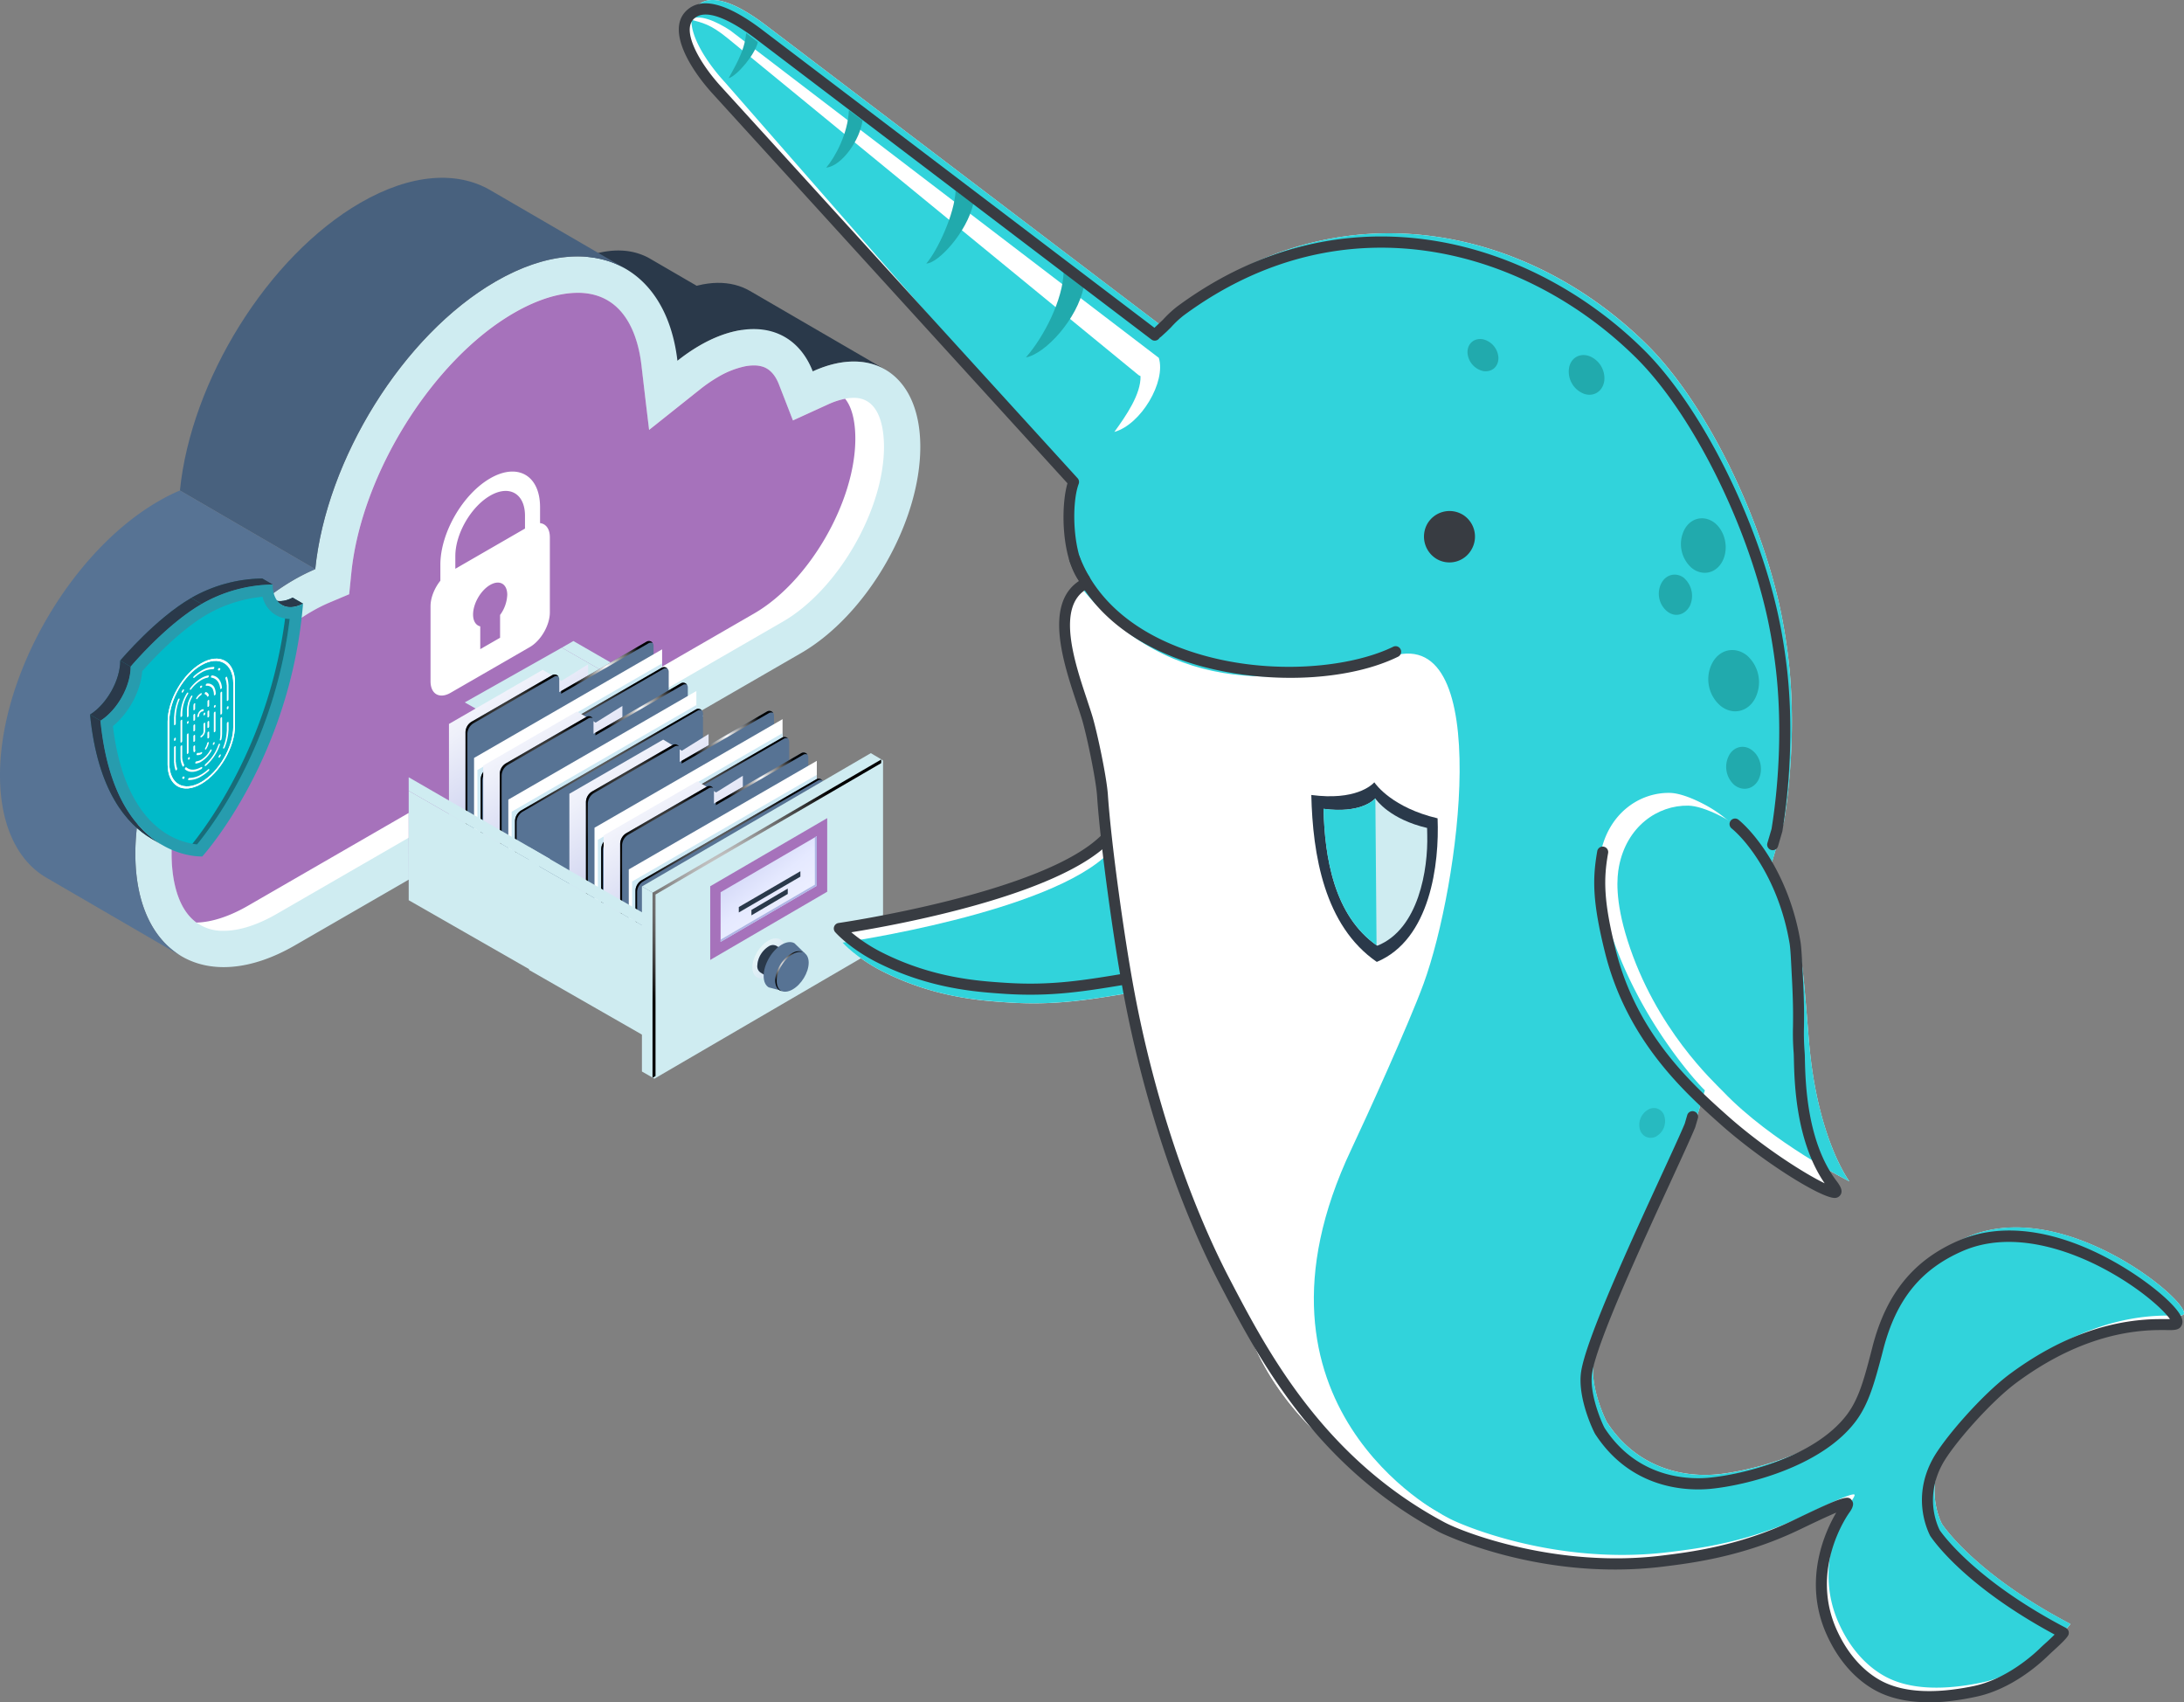 <svg xmlns="http://www.w3.org/2000/svg" xmlns:xlink="http://www.w3.org/1999/xlink" viewBox="0 0 1150 896.21"><rect x="0" y="0" width="1150" height="896.21" fill="#808080" stroke="none"/><defs><clipPath id="clip-path"><path d="M143,315.34l5.46,3.18c2.87,1.66,6.77,1.54,11.1-.71l-5.47-3.18C149.78,316.88,145.88,317,143,315.34Z" style="fill:#196c79"/></clipPath><clipPath id="clip-path-2"><path d="M143.59,307.75l-5.47-3.18a77.16,77.16,0,0,0-37.44,10.24l5.47,3.17A77.21,77.21,0,0,1,143.59,307.75Z" style="fill:#196c79"/></clipPath><clipPath id="clip-path-3"><path d="M80,441.72l5.46,3.18c-13.29-7.73-28.66-25.35-32.59-65.5l-5.47-3.18C51.36,416.37,66.73,434,80,441.72Z" style="fill:#196c79"/></clipPath><clipPath id="clip-path-4"><path d="M68.78,350.94l-5.47-3.18c0,10.33-7,22.83-15.88,28.46l5.47,3.18C61.77,373.77,68.81,361.27,68.78,350.94Z" style="fill:#196c79"/></clipPath><clipPath id="clip-path-5"><path d="M106.15,318l-5.47-3.17c-18.41,10.63-36.42,31.84-37.37,32.95l5.47,3.18C69.73,349.82,87.74,328.62,106.15,318Z" style="fill:#196c79"/></clipPath><linearGradient id="linear-gradient" x1="-1743.32" y1="354.33" x2="-1808.41" y2="447.26" gradientTransform="matrix(-1, 0, 0, 1, -1508.11, 0)" gradientUnits="userSpaceOnUse"><stop offset="0" stop-color="#fff"/><stop offset="0.26" stop-color="#eef0fa"/><stop offset="0.78" stop-color="#c4c9ec"/><stop offset="1" stop-color="#afb6e5"/></linearGradient><radialGradient id="Radial_Gradient_1" cx="-1827.7" cy="351.37" r="19.66" gradientTransform="matrix(-1, 0, 0, 1, -1508.11, 0)" gradientUnits="userSpaceOnUse"><stop offset="0" stop-color="#fff"/><stop offset="1"/></radialGradient><radialGradient id="Radial_Gradient_1-2" cx="-1787.75" cy="394.19" r="35.44" xlink:href="#Radial_Gradient_1"/><radialGradient id="Radial_Gradient_1-3" cx="-1822.5" cy="414.07" r="57.07" xlink:href="#Radial_Gradient_1"/><linearGradient id="linear-gradient-2" x1="-1761.36" y1="376.27" x2="-1826.45" y2="469.2" xlink:href="#linear-gradient"/><radialGradient id="Radial_Gradient_1-4" cx="-1845.74" cy="373.31" r="19.66" xlink:href="#Radial_Gradient_1"/><radialGradient id="Radial_Gradient_1-5" cx="-1805.79" cy="416.13" r="35.44" xlink:href="#Radial_Gradient_1"/><radialGradient id="Radial_Gradient_1-6" cx="-1840.54" cy="436.01" r="57.07" xlink:href="#Radial_Gradient_1"/><linearGradient id="linear-gradient-3" x1="-1806.74" y1="391.08" x2="-1871.83" y2="484.01" xlink:href="#linear-gradient"/><radialGradient id="Radial_Gradient_1-7" cx="-1891.12" cy="388.12" r="19.66" xlink:href="#Radial_Gradient_1"/><radialGradient id="Radial_Gradient_1-8" cx="-1851.17" cy="430.94" r="35.44" xlink:href="#Radial_Gradient_1"/><radialGradient id="Radial_Gradient_1-9" cx="-1885.92" cy="450.83" r="57.07" xlink:href="#Radial_Gradient_1"/><linearGradient id="linear-gradient-4" x1="-1824.78" y1="413.02" x2="-1889.87" y2="505.95" xlink:href="#linear-gradient"/><radialGradient id="Radial_Gradient_1-10" cx="-1909.16" cy="410.06" r="19.66" xlink:href="#Radial_Gradient_1"/><radialGradient id="Radial_Gradient_1-11" cx="-1869.2" cy="452.88" r="35.44" xlink:href="#Radial_Gradient_1"/><radialGradient id="Radial_Gradient_1-12" cx="-1903.96" cy="472.77" r="57.07" xlink:href="#Radial_Gradient_1"/><linearGradient id="linear-gradient-5" x1="-257.93" y1="412.65" x2="-335.69" y2="506.71" gradientTransform="matrix(-1, 0, 0, 1, 101.03, 0)" gradientUnits="userSpaceOnUse"><stop offset="0" stop-color="#afb6e5"/><stop offset="0.14" stop-color="#b6bce8"/><stop offset="0.35" stop-color="#c8cdf1"/><stop offset="0.58" stop-color="#e5e9ff"/><stop offset="0.86" stop-color="#f5f6ff"/><stop offset="1" stop-color="#fff"/></linearGradient><radialGradient id="Radial_Gradient_1-13" cx="-1892.92" cy="468.08" r="72.95" xlink:href="#Radial_Gradient_1"/><linearGradient id="linear-gradient-6" x1="-323.35" y1="518.84" x2="-297.69" y2="500.19" gradientTransform="matrix(-1, 0, 0, 1, 101.03, 0)" gradientUnits="userSpaceOnUse"><stop offset="0.32" stop-color="#ced3f4"/><stop offset="0.58" stop-color="#dee1f8"/><stop offset="1" stop-color="#fff"/></linearGradient><linearGradient id="linear-gradient-7" x1="-301.99" y1="513.66" x2="-310.81" y2="498.37" gradientTransform="matrix(-1, 0, 0, 1, 101.03, 0)" gradientUnits="userSpaceOnUse"><stop offset="0" stop-color="#ced3f4"/><stop offset="0.05" stop-color="#cbd0f3"/><stop offset="0.09" stop-color="#c2c8ee"/><stop offset="0.12" stop-color="#b3bae7"/><stop offset="0.13" stop-color="#afb6e5"/><stop offset="0.26" stop-color="#b2b9e6"/><stop offset="0.35" stop-color="#bbc1eb"/><stop offset="0.43" stop-color="#cacff2"/><stop offset="0.5" stop-color="#dfe3fc"/><stop offset="0.52" stop-color="#e6e9ff"/><stop offset="0.65" stop-color="#ebeeff"/><stop offset="0.91" stop-color="#ced3f4"/></linearGradient><radialGradient id="radial-gradient" cx="-742.6" cy="379.77" r="10.36" gradientTransform="matrix(-0.9, 0, 0, 0.86, -255.39, 181.59)" xlink:href="#Radial_Gradient_1"/></defs><g style="isolation:isolate"><g id="Layer_2" data-name="Layer 2"><g id="Layer_1-2" data-name="Layer 1"><path d="M394.91,153.19l71.27,41.42c-10-5.82-23.36-5.86-38.21.92L356.7,154.11C371.55,147.33,384.9,147.37,394.91,153.19Z" style="fill:#2a394a"/><path d="M363.19,167.6a14.38,14.38,0,0,0,.16-4.58l4.95-1.84a16,16,0,0,0-.1,2.19c0,1.5,1.64,1.27,2.78,1,.93-.18,1.86-.42,2.78-.64l0,4.19,3.6,0c-1.59,1.84-4.72,1.68-6.85,2.53-1.84.73-3.69,2.44-5.82,1.9a2.43,2.43,0,0,1-1.58-1.32C362.59,170,363,168.76,363.19,167.6Z" style="fill:#ffbfa2"/><path d="M364.56,168.67c3.14,1.37,9.43-.38,9.06-4.86.49-.12,1-.23,1.47-.31.25-.05.49-.09.74-.12a1.73,1.73,0,0,1,.64,0,2.37,2.37,0,0,1,1.55,1.5,3.24,3.24,0,0,1,0,2.17.94.94,0,0,1-.06.15,3.23,3.23,0,0,1-.65.91,3.69,3.69,0,0,1-.77.65,6.82,6.82,0,0,1-1.91.79,38.14,38.14,0,0,0-4.09,1c-1.84.73-3.69,2.44-5.82,1.9a2.43,2.43,0,0,1-1.58-1.32c-.5-1.08-.13-2.34.1-3.5.07-.35.12-.71.17-1.06C363.73,167.52,363.91,168.67,364.56,168.67Z" style="fill:#3a2c99"/><path d="M342.05,136.05l71.27,41.42a30.23,30.23,0,0,0-5-2.32c-11.23-4-25.38-1.62-39.84,6.73A95.25,95.25,0,0,0,356.71,190l-71.27-41.42a96.36,96.36,0,0,1,11.78-8.07c14.46-8.35,28.61-10.74,39.84-6.72A29.39,29.39,0,0,1,342.05,136.05Z" style="fill:#2a394a"/><g style="isolation:isolate"><path d="M261.07,148.16c49-28.29,89.65-9.36,95.64,41.79a95.25,95.25,0,0,1,11.78-8.07c14.46-8.35,28.61-10.74,39.84-6.73,8.93,3.19,15.73,10.31,19.64,20.38,31.67-14.46,56.52,2.11,56.62,39.48.11,40-28.08,88.8-62.86,108.88L155.27,497.73c-46.17,26.66-83.85,5.18-84-47.88S108.56,332,154.73,305.29A104,104,0,0,1,166,299.65C171.84,241.88,212.19,176.38,261.07,148.16Z" style="fill:#cfecf1"/><path d="M465.47,235.07c.09,33.27-24.32,75.53-53.3,92.25L145.71,481.16c-10.07,5.82-19.73,8.9-27.93,8.9a23.58,23.58,0,0,1-14.31-4.34C92,477.36,90.42,459,90.4,449.79c-.13-46.14,33.71-104.73,73.89-127.93a83.33,83.33,0,0,1,9.16-4.59l10.45-4.41L185,301.57c5.26-52.07,42.86-112.17,85.59-136.85,12-6.92,23.56-10.58,33.47-10.58l1.31,0c24.28.81,30.67,24.05,32.3,38L340,211.41l1.74,14.92,26.91-21.42a79.66,79.66,0,0,1,9.43-6.47,47,47,0,0,1,14.12-5.58,24.52,24.52,0,0,1,4.69-.47,15,15,0,0,1,5,.77c3.58,1.28,6.35,4.4,8.24,9.29l3.65,9.38,3.69,9.51,18.43-8.41a40.37,40.37,0,0,1,9.05-3,24,24,0,0,1,4.62-.48C463.33,209.46,465.43,225.51,465.47,235.07Z" style="fill:#fff"/><path d="M445,209.94a40.37,40.37,0,0,0-9.05,3l-18.43,8.41-3.69-9.51-3.65-9.38c-1.89-4.89-4.66-8-8.24-9.29a15,15,0,0,0-5-.77,24.52,24.52,0,0,0-4.69.47,47,47,0,0,0-14.12,5.58,79.66,79.66,0,0,0-9.43,6.47l-26.91,21.42L340,211.41l-2.26-19.24c-1.63-14-8-37.2-32.3-38l-1.31,0c-9.91,0-21.48,3.66-33.47,10.58C227.9,189.4,190.3,249.5,185,301.57l-1.14,11.29-10.45,4.41a83.33,83.33,0,0,0-9.16,4.59c-40.18,23.2-74,81.79-73.89,127.93,0,9.17,1.6,27.57,13.07,35.93,8-.17,17.41-3.23,27.15-8.86L397.08,323c29-16.74,53.39-59,53.3-92.26C450.37,224.49,449.45,215.43,445,209.94Z" style="fill:#a672bb"/></g><path d="M258.14,100.1c-17.48-10.16-41.68-8.75-68.34,6.64C140.92,135,100.57,200.46,94.74,258.23L166,299.65c5.83-57.77,46.18-123.27,95.06-151.49,26.66-15.4,50.86-16.8,68.34-6.64Z" style="fill:#48617e"/><path d="M95.72,503.52,24.45,462.1C9.41,453.36.07,434.79,0,408.43c-.15-53.05,37.29-117.9,83.46-144.55a102.37,102.37,0,0,1,11.28-5.65L166,299.65a104,104,0,0,0-11.28,5.64C108.56,332,71.12,396.8,71.27,449.85,71.35,476.21,80.68,494.78,95.72,503.52Z" style="fill:#577394"/><path d="M226.7,319.15v39.54c0,6.71,4.71,9.43,10.53,6.07L279,340.66c5.82-3.36,10.53-11.52,10.53-18.24V282.89c0-4.45-2.08-7.13-5.16-7.47V267c0-16.71-11.77-23.51-26.25-15.16s-26.24,28.75-26.24,45.46v8.44C228.77,309.63,226.7,314.71,226.7,319.15Zm49.74-47.6v6.73l-36.68,21.17v-6.72c0-11.68,8.23-25.93,18.34-31.77S276.44,259.88,276.44,271.55Zm-27.34,52c0-5.75,4-12.73,9-15.6s9-.54,9,5.2a19.19,19.19,0,0,1-3.78,10.62v12l-10.44,6v-12C250.6,329.24,249.1,327,249.1,323.56Z" style="fill:#fff"/><g style="isolation:isolate"><g style="isolation:isolate"><path d="M143,315.34l5.46,3.18c2.87,1.66,6.77,1.54,11.1-.71l-5.47-3.18C149.78,316.88,145.88,317,143,315.34Z" style="fill:#196c79"/><g style="clip-path:url(#clip-path)"><g style="isolation:isolate"><path d="M159.58,317.81l-5.47-3.18c-4.33,2.25-8.23,2.37-11.09.71l5.46,3.18C151.35,320.18,155.25,320.06,159.58,317.81Z" style="fill:#2a394a"/></g></g></g><g style="isolation:isolate"><path d="M143.59,307.75l-5.47-3.18a77.16,77.16,0,0,0-37.44,10.24l5.47,3.17A77.21,77.21,0,0,1,143.59,307.75Z" style="fill:#196c79"/><g style="clip-path:url(#clip-path-2)"><g style="isolation:isolate"><path d="M143.59,307.75l-5.47-3.18a77.16,77.16,0,0,0-37.44,10.24l5.47,3.17A77.21,77.21,0,0,1,143.59,307.75Z" style="fill:#2a394a"/></g></g></g><g style="isolation:isolate"><path d="M80,441.72l5.46,3.18c-13.29-7.73-28.66-25.35-32.59-65.5l-5.47-3.18C51.36,416.37,66.73,434,80,441.72Z" style="fill:#196c79"/><g style="clip-path:url(#clip-path-3)"><g style="isolation:isolate"><path d="M52.9,379.4l-5.47-3.18c3.93,40.15,19.3,57.77,32.6,65.5l5.46,3.18C72.2,437.17,56.83,419.55,52.9,379.4Z" style="fill:#2a394a"/></g></g></g><g style="isolation:isolate"><path d="M68.78,350.94l-5.47-3.18c0,10.33-7,22.83-15.88,28.46l5.47,3.18C61.77,373.77,68.81,361.27,68.78,350.94Z" style="fill:#196c79"/><g style="clip-path:url(#clip-path-4)"><g style="isolation:isolate"><path d="M68.78,350.94l-5.47-3.18c0,10.33-7,22.83-15.88,28.46l5.47,3.18C61.77,373.77,68.81,361.27,68.78,350.94Z" style="fill:#2a394a"/></g></g></g><g style="isolation:isolate"><path d="M106.15,318l-5.47-3.17c-18.41,10.63-36.42,31.84-37.37,32.95l5.47,3.18C69.73,349.82,87.74,328.62,106.15,318Z" style="fill:#196c79"/><g style="clip-path:url(#clip-path-5)"><g style="isolation:isolate"><path d="M106.15,318l-5.47-3.17c-18.41,10.63-36.42,31.84-37.37,32.95l5.47,3.18C69.73,349.82,87.74,328.62,106.15,318Z" style="fill:#2a394a"/></g></g></g><path d="M106.15,318c-18.41,10.64-36.42,31.84-37.37,33,0,10.33-7,22.83-15.88,28.46C60,451.75,104.2,451,106.53,450.91c2.32-2.64,46.39-52.82,53.05-133.1-8.88,4.62-16,.27-16-10.06A77.21,77.21,0,0,0,106.15,318Z" style="fill:#279cae"/><path d="M103.76,444.57c8.95-10.88,41-53.87,48.77-118.72-6.1-.14-12.17-3.8-14.33-11.64a72.51,72.51,0,0,0-28.94,9.15c-14.87,8.58-29.64,24.64-34.37,30-.82,10.52-7,22-15.43,28.94C61.1,396,64.28,407.77,69,417.25c4,8.05,9,14.5,15,19.15A39.19,39.19,0,0,0,103.76,444.57Z" style="fill:#00bac9"/><path d="M101.32,444.22c.92.17,1.74.28,2.44.35,8.94-10.88,41-53.87,48.77-118.72a16.13,16.13,0,0,1-2.41-.24C142,388.35,112,430.84,101.32,444.22Z" style="fill:#196c79"/></g><path d="M106,412.72c-9.78,5.65-17.73,1.06-17.73-10.24V379.9c0-11.29,7.95-25.07,17.73-30.72s17.74-1.05,17.74,10.24V382C123.73,393.3,115.77,407.08,106,412.72Zm0-62.49c-9.28,5.35-16.83,18.43-16.83,29.15V402c0,10.72,7.55,15.08,16.83,9.72s16.83-18.44,16.83-29.15V359.94C122.82,349.23,115.27,344.87,106,350.23Z" style="fill:#fff"/><path d="M106,412.72c-9.78,5.65-17.73,1.06-17.73-10.24V379.9c0-11.29,7.95-25.07,17.73-30.72s17.74-1.05,17.74,10.24V382C123.73,393.3,115.77,407.08,106,412.72Zm0-62.49c-9.28,5.35-16.83,18.43-16.83,29.15V402c0,10.72,7.55,15.08,16.83,9.72s16.83-18.44,16.83-29.15V359.94C122.82,349.23,115.27,344.87,106,350.23Z" style="fill:#fff"/><path d="M106,408.78l-.05,0a12.76,12.76,0,0,1-6.67,1.94c-.22,0-.3-.27-.19-.59s.39-.58.62-.57a12,12,0,0,0,6.24-1.83l.05,0a.4.4,0,0,1,.21-.07,1,1,0,0,1,.22-.19,22,22,0,0,0,3.2-2.43c.24-.22.49-.2.56,0a.93.93,0,0,1-.31.83,23.51,23.51,0,0,1-3.42,2.59.31.31,0,0,1-.23.07A.9.9,0,0,1,106,408.78Zm-9.26,1.3a.33.33,0,0,1-.3,0l-.34-.16c-.18-.1-.19-.42,0-.73s.46-.49.64-.39l.32.15c.19.09.2.41,0,.72A1,1,0,0,1,96.78,410.08Zm18.79-11.23a.31.31,0,0,1-.33,0c-.17-.11-.16-.44,0-.74s.2-.36.31-.53.46-.48.64-.38.18.43,0,.74l-.33.56A1,1,0,0,1,115.57,398.85Zm2.37-4.8a.35.35,0,0,1-.23.06c-.22,0-.29-.3-.16-.62a25.51,25.51,0,0,0,1.86-8.19,1.11,1.11,0,0,1,.07-.29.36.36,0,0,1,0-.22v-3.87a1,1,0,0,1,.45-.78c.25-.15.46,0,.46.26V384c0,.1,0,.21,0,.32a.8.8,0,0,1-.06.3.54.54,0,0,1,0,.24,27.46,27.46,0,0,1-2,8.74A1,1,0,0,1,117.94,394.05ZM92.85,405.54c-.19.11-.37.07-.43-.11a13.65,13.65,0,0,1-.71-3.5.6.6,0,0,1,0-.29.36.36,0,0,1-.08-.22c0-.29,0-.59,0-.89v-6.89a1,1,0,0,1,.45-.78c.25-.14.46,0,.46.26V400c0,.29,0,.57,0,.84a.92.92,0,0,1,0,.28.4.4,0,0,1,.08.2,12.54,12.54,0,0,0,.67,3.28.9.9,0,0,1-.29.83ZM92.1,390c-.25.15-.45,0-.45-.26v-.51a1,1,0,0,1,.45-.79c.25-.14.46,0,.46.26v.52A1,1,0,0,1,92.1,390Zm27.78-16.6c-.25.14-.45,0-.45-.26v-.52a1,1,0,0,1,.45-.78c.25-.15.46,0,.46.26v.52A1,1,0,0,1,119.88,373.42Zm0-4.4c-.25.15-.45,0-.45-.26V361.9c0-.29,0-.58,0-.86a.7.7,0,0,1,0-.28.28.28,0,0,1-.07-.2,12.55,12.55,0,0,0-.68-3.27.92.92,0,0,1,.28-.83c.24-.23.5-.23.58,0a13.32,13.32,0,0,1,.72,3.5.75.75,0,0,1,0,.29.36.36,0,0,1,.07.22c0,.3,0,.61,0,.92v6.86A1,1,0,0,1,119.88,369ZM92.1,381.75c-.25.14-.45,0-.45-.27v-3.89a1.09,1.09,0,0,1,.07-.3.54.54,0,0,1,0-.24,27.55,27.55,0,0,1,2-8.75c.13-.32.41-.56.62-.54s.29.31.16.63a25.54,25.54,0,0,0-1.87,8.19,1,1,0,0,1-.07.29.45.45,0,0,1,0,.22V381A1,1,0,0,1,92.1,381.75Zm4-17.13a.3.3,0,0,1-.31,0c-.18-.1-.18-.43,0-.74l.33-.56c.18-.31.47-.46.64-.35s.17.44,0,.74l-.31.53A.83.83,0,0,1,96.11,364.62ZM115.52,353a.3.3,0,0,1-.31,0l-.32-.15c-.19-.09-.2-.41,0-.72s.45-.49.64-.41l.34.16c.18.1.19.42,0,.73A.93.93,0,0,1,115.52,353Zm-3.09-.76a.42.42,0,0,1-.21.06,11.94,11.94,0,0,0-6.23,1.83.53.53,0,0,1-.23.06.87.87,0,0,1-.22.21,21.37,21.37,0,0,0-3.2,2.42c-.24.22-.5.2-.56,0a.92.92,0,0,1,.31-.82,22.81,22.81,0,0,1,3.42-2.59.36.36,0,0,1,.23-.07.9.9,0,0,1,.23-.21h0a13,13,0,0,1,6.65-2c.22,0,.31.27.19.6A1,1,0,0,1,112.43,352.26Z" style="fill:#fff"/><path d="M106,404.88c-3.35,1.94-6.47,2-8.56.18-.16-.13-.13-.48.07-.77s.48-.42.63-.29c1.92,1.67,4.79,1.61,7.85-.16l.05,0c.25-.15.45,0,.45.26a1,1,0,0,1-.45.78Zm2.26-1.59c-.21.12-.39.07-.44-.15a1,1,0,0,1,.34-.82A23.78,23.78,0,0,0,115,392.13c.11-.32.38-.58.6-.59s.32.26.21.58a25.82,25.82,0,0,1-7.47,11.11Zm-11.67.28c-.17.1-.33.08-.41-.06a9.89,9.89,0,0,1-1.13-4.94v-5.32a1,1,0,0,1,.45-.79c.25-.14.45,0,.45.27V398a9.07,9.07,0,0,0,1,4.54.82.82,0,0,1-.2.82A1.4,1.4,0,0,1,96.59,403.57Zm19.6-13.79-.11.05c-.24.07-.39-.13-.33-.45a16,16,0,0,0,.29-2.93v-8a1,1,0,0,1,.45-.79c.25-.14.45,0,.45.26v8a17.3,17.3,0,0,1-.31,3.2A1.05,1.05,0,0,1,116.19,389.78ZM95.5,390.92c-.25.14-.45,0-.45-.26V379.77a1,1,0,0,1,.46-.78c.25-.15.45,0,.45.26v10.88A1,1,0,0,1,95.5,390.92Zm21-14.76c-.25.14-.45,0-.45-.26V365a1,1,0,0,1,.45-.78c.25-.15.45,0,.45.26v10.88A1,1,0,0,1,116.49,376.16Zm-21,1.28c-.25.15-.46,0-.46-.26V376a22.34,22.34,0,0,1,3.32-11c.18-.3.47-.46.64-.36s.17.44,0,.75a20.47,20.47,0,0,0-3,10.06v1.2A1,1,0,0,1,95.5,377.44Zm20.91-14.71c-.22.13-.42,0-.44-.2-.37-3.31-2.08-5.41-4.7-5.78-.21,0-.27-.31-.14-.63s.41-.56.62-.53c2.86.39,4.72,2.69,5.11,6.29a1,1,0,0,1-.39.81Zm-16,.38a.29.29,0,0,1-.39,0,.76.76,0,0,1,.15-.81A20.4,20.4,0,0,1,106,357a11.26,11.26,0,0,1,3.65-1.39c.24,0,.36.19.28.51a.88.88,0,0,1-.58.65,10.23,10.23,0,0,0-3.35,1.27,18.8,18.8,0,0,0-5.31,4.83A1,1,0,0,1,100.44,363.11Z" style="fill:#fff"/><path d="M106,401a7.19,7.19,0,0,1-2.9,1c-.23,0-.34-.23-.24-.55a.84.84,0,0,1,.59-.62,6.36,6.36,0,0,0,2.54-.89h0l.11-.05.11-.08a13.73,13.73,0,0,0,4.47-4.86c.18-.3.47-.47.64-.37s.18.43,0,.74a15.67,15.67,0,0,1-5.09,5.51l-.12.06a.51.51,0,0,1-.13.09Zm-6.48-1.08c-.17.1-.33.09-.41-.06l-.1-.21a.87.87,0,0,1,.25-.82c.23-.24.49-.27.59-.06l.08.18a.81.81,0,0,1-.22.82A.53.53,0,0,1,99.52,399.88Zm13-7.8a.64.64,0,0,1-.18.06c-.23,0-.34-.22-.24-.54,0-.1,0-.19.08-.28a.92.92,0,0,1,.58-.65c.23,0,.35.2.27.52l-.09.32A1.1,1.1,0,0,1,112.57,392.08Zm-13.68,4.78c-.25.15-.45,0-.45-.26v-6.17a.76.76,0,0,1,0-.15.45.45,0,0,1,0-.12v-3.22a1,1,0,0,1,.45-.79c.25-.14.45,0,.45.26v3.23a.71.71,0,0,1,0,.14.49.49,0,0,1,0,.12v6.18A1,1,0,0,1,98.89,396.86Zm14.21-11.45a.28.28,0,0,1-.46-.27v-3.22a.78.78,0,0,1,0-.14.51.51,0,0,1,0-.13v-6.17a1,1,0,0,1,.46-.79c.25-.14.45,0,.45.26v6.18a.59.59,0,0,1,0,.14.51.51,0,0,1,0,.13v3.22A1,1,0,0,1,113.1,385.41ZM98.89,381c-.25.14-.45,0-.45-.26v-.27a1,1,0,0,1,.45-.78c.25-.15.45,0,.45.26v.27A1,1,0,0,1,98.89,381Zm14.21-8.5a.28.28,0,0,1-.46-.27V372a1,1,0,0,1,.46-.79c.25-.14.45,0,.45.26v.27A1,1,0,0,1,113.1,372.52Zm-14.21,5c-.25.14-.45,0-.45-.26V374a12.58,12.58,0,0,1,.48-3.33,1.42,1.42,0,0,1,0-.16.83.83,0,0,1,0-.15,18.06,18.06,0,0,1,1.63-3.78c.18-.31.46-.47.64-.37s.18.43,0,.74a15.82,15.82,0,0,0-1.44,3.32.58.58,0,0,1,0,.14.7.7,0,0,1,0,.14,11.14,11.14,0,0,0-.42,2.93v3.25A1,1,0,0,1,98.89,377.53Zm14.21-11.46c-.25.15-.46,0-.46-.26a6.25,6.25,0,0,0-.51-2.64l0-.11a.18.18,0,0,1,0-.07,3.35,3.35,0,0,0-3.52-1.89c-.23,0-.34-.22-.25-.54a.89.89,0,0,1,.59-.63,3.83,3.83,0,0,1,4,2.15.34.34,0,0,1,0,.12l.06.08a7.28,7.28,0,0,1,.58,3,1,1,0,0,1-.45.78Zm-7.35-3.94c-.25.14-.45,0-.46-.24a1,1,0,0,1,.44-.8L106,361c.25-.15.45,0,.45.25a1,1,0,0,1-.45.79l-.22.13Z" style="fill:#fff"/><path d="M106,397a3.47,3.47,0,0,1-2.33.54c-.2-.05-.26-.34-.12-.66s.42-.54.63-.5A2.68,2.68,0,0,0,106,396c.25-.15.46,0,.46.25A1,1,0,0,1,106,397Zm2.4-2.42a.32.32,0,0,1-.34,0c-.17-.13-.14-.47,0-.77a7.25,7.25,0,0,0,1-2.42.94.94,0,0,1,.56-.69c.24-.06.38.15.31.47a9.6,9.6,0,0,1-1.29,3.09A.86.86,0,0,1,108.41,394.62Zm-6,1.38c-.19.11-.37.07-.43-.13a4.29,4.29,0,0,1-.16-1.22v-1.34a1,1,0,0,1,.45-.78c.25-.14.46,0,.46.26v1.34a3.53,3.53,0,0,0,.12.95.93.93,0,0,1-.31.83A.6.6,0,0,1,102.42,396Zm7.28-7.23c-.25.14-.45,0-.45-.26V386a1,1,0,0,1,.45-.78c.25-.15.46,0,.46.26V388A1,1,0,0,1,109.7,388.77Zm-7.42,1.78c-.25.15-.45,0-.45-.26v-2.52a1,1,0,0,1,.45-.78c.25-.15.46,0,.46.26v2.52A1,1,0,0,1,102.28,390.55Zm7.42-7.32c-.25.14-.45,0-.45-.26v-2.52a1,1,0,0,1,.45-.79c.25-.14.46,0,.46.26v2.52A1,1,0,0,1,109.7,383.23ZM102.28,385c-.25.14-.45,0-.45-.26v-2.52a1,1,0,0,1,.45-.79c.25-.14.46,0,.46.26v2.52A1,1,0,0,1,102.28,385Zm7.42-7.33c-.25.15-.45,0-.45-.26V374.9a1,1,0,0,1,.45-.78c.25-.15.46,0,.46.26v2.52A1,1,0,0,1,109.7,377.68Zm-7.42,1.78c-.25.15-.45,0-.45-.26v-2.52a1,1,0,0,1,.45-.78c.25-.15.46,0,.46.26v2.52A1,1,0,0,1,102.28,379.46Zm7.42-7.32c-.25.14-.45,0-.45-.26v-2.52a1,1,0,0,1,.45-.79c.25-.14.45,0,.45.27v2.52A1,1,0,0,1,109.7,372.14Zm-7.42,1.78c-.25.14-.45,0-.45-.26v-1.6a5.87,5.87,0,0,1,.1-1.08.94.94,0,0,1,.54-.71c.24-.08.39.11.34.42a5,5,0,0,0-.07.85v1.6A1,1,0,0,1,102.28,373.92Zm7.21-7.18c-.18.11-.36.08-.42-.1a1.7,1.7,0,0,0-1.12-1.11c-.2-.06-.24-.37-.09-.68s.44-.53.63-.47a2.16,2.16,0,0,1,1.43,1.42.89.89,0,0,1-.28.83A.48.48,0,0,1,109.49,366.74Zm-5.74,1.33a.31.31,0,0,1-.36,0c-.15-.14-.11-.49.09-.78a8.31,8.31,0,0,1,2.26-2.28c.25-.17.46-.07.48.21a1,1,0,0,1-.43.8A6.49,6.49,0,0,0,104,367.8,1,1,0,0,1,103.75,368.07Z" style="fill:#fff"/><path d="M104.39,377.51c-.25.15-.46,0-.46-.26a4.59,4.59,0,0,1,2.06-3.57,1.81,1.81,0,0,1,1.07-.27c.21,0,.28.31.15.63s-.41.56-.62.54a.94.94,0,0,0-.6.15,2.57,2.57,0,0,0-1.15,2A1,1,0,0,1,104.39,377.51Z" style="fill:#fff"/><path d="M107.6,384.1c-.25.14-.45,0-.45-.27v-2.5a1,1,0,0,1,.45-.78c.25-.15.45,0,.45.26v2.5A1,1,0,0,1,107.6,384.1Zm0-7.51c-.25.14-.45,0-.45-.26V376a1,1,0,0,1,.45-.78c.25-.14.45,0,.45.26v.33A1,1,0,0,1,107.6,376.59Z" style="fill:#fff"/><path d="M106,388.22c-.25.15-.45,0-.45-.26a1,1,0,0,1,.45-.78,2.56,2.56,0,0,0,1.16-2v-1a1,1,0,0,1,.45-.78c.25-.15.45,0,.45.26v1A4.53,4.53,0,0,1,106,388.22Z" style="fill:#fff"/><polygon points="216.63 381.92 216.63 471.57 320.89 413.85 320.89 324.26 216.63 381.92" style="fill:#a672bb"/><path d="M215.21,381.11l107.1-59.23v92.78L215.21,474Zm104.18-54.23L215.05,385.83l.16,88.12,104.18-56.26Z" style="fill:#a672bb"/><polygon points="364.52 380.31 364.52 437.9 244.73 369.8 295.83 340.98 364.52 380.31" style="fill:#cfecf1"/><polygon points="370.36 376.91 364.44 380.31 295.83 340.98 301.92 337.49 370.36 376.91" style="fill:#cfecf1"/><polygon points="285.77 352.65 295.61 358.51 309.69 349.73 309.69 429.41 250.84 475.84 236.4 466.96 236.4 381.15 285.77 352.65" style="mix-blend-mode:multiply;fill:url(#linear-gradient)"/><path d="M294.48,357.54v6.85l46-26.55a2.44,2.44,0,0,1,3.66,2.11v84.6l-87.74,51a6.42,6.42,0,0,1-6.62-.1l-1.88-1.16a5.88,5.88,0,0,1-2.77-5V385.65a6.62,6.62,0,0,1,3.31-5.74l42.4-24.48A2.44,2.44,0,0,1,294.48,357.54Z" style="fill:#577394"/><g style="mix-blend-mode:color-dodge"><path d="M341.47,338.68l-46,26.55v-1.42l45-26a2.43,2.43,0,0,1,3.23.74A2.4,2.4,0,0,0,341.47,338.68Z" style="fill:url(#Radial_Gradient_1)"/><path d="M248.42,379.91l42.4-24.48a2.43,2.43,0,0,1,3.23.74,2.4,2.4,0,0,0-2.22.09l-42.4,24.48a6.66,6.66,0,0,0-3.32,5.75v83.65a5.84,5.84,0,0,0,1.61,4,5.83,5.83,0,0,1-2.61-4.87V385.65A6.62,6.62,0,0,1,248.42,379.91Z" style="fill:url(#Radial_Gradient_1-2)"/></g><polygon points="348.64 417.01 249.62 474.18 249.62 399.04 348.64 341.87 348.64 417.01" style="fill:#fff"/><polygon points="348.64 419.52 251.38 475.68 251.38 405.4 348.64 349.25 348.64 419.52" style="fill:#cee9f4;mix-blend-mode:multiply"/><path d="M347.87,422.57l-91.65,52.91a6.36,6.36,0,0,1-6.2.1l-.6-.33.62.24a2.28,2.28,0,0,0,3.1-2.13V410.44a6.66,6.66,0,0,1,3.32-5.75l92-53.14a2.44,2.44,0,0,1,3.66,2.11v61.48A8.58,8.58,0,0,1,347.87,422.57Z" style="fill:#577394"/><path d="M250,475.49a2.28,2.28,0,0,0,3.1-2.13V410.44a6.66,6.66,0,0,1,3.32-5.75l92-53.14a2.43,2.43,0,0,1,3,.51,2.4,2.4,0,0,0-2.16.12l-92,53.14a6.66,6.66,0,0,0-3.32,5.75V474a2.28,2.28,0,0,1-2,2.26,6.44,6.44,0,0,1-2-.67l-.6-.33Z" style="mix-blend-mode:color-dodge;fill:url(#Radial_Gradient_1-3)"/><polygon points="303.81 374.59 313.64 380.45 327.72 371.67 327.72 451.35 268.88 497.78 254.43 488.9 254.43 403.09 303.81 374.59" style="mix-blend-mode:multiply;fill:url(#linear-gradient-2)"/><path d="M312.52,379.48v6.85l46-26.55a2.44,2.44,0,0,1,3.66,2.11v84.6l-87.74,51a6.44,6.44,0,0,1-6.63-.1l-1.87-1.16a5.89,5.89,0,0,1-2.78-5V407.59a6.63,6.63,0,0,1,3.32-5.74l42.4-24.48A2.44,2.44,0,0,1,312.52,379.48Z" style="fill:#577394"/><g style="mix-blend-mode:color-dodge"><path d="M359.51,360.62l-46,26.55v-1.42l45-26a2.43,2.43,0,0,1,3.23.74A2.4,2.4,0,0,0,359.51,360.62Z" style="fill:url(#Radial_Gradient_1-4)"/><path d="M266.46,401.85l42.4-24.48a2.43,2.43,0,0,1,3.23.74,2.4,2.4,0,0,0-2.22.09l-42.4,24.48a6.66,6.66,0,0,0-3.32,5.75v83.65a5.84,5.84,0,0,0,1.61,4,5.83,5.83,0,0,1-2.61-4.87V407.59A6.62,6.62,0,0,1,266.46,401.85Z" style="fill:url(#Radial_Gradient_1-5)"/></g><polygon points="366.68 438.95 267.66 496.12 267.66 420.98 366.68 363.81 366.68 438.95" style="fill:#fff"/><polygon points="366.68 441.46 269.42 497.62 269.42 427.34 366.68 371.19 366.68 441.46" style="fill:#cee9f4;mix-blend-mode:multiply"/><path d="M365.91,444.51l-91.65,52.91a6.36,6.36,0,0,1-6.2.1l-.6-.33.62.24a2.28,2.28,0,0,0,3.1-2.13V432.38a6.66,6.66,0,0,1,3.32-5.75l92-53.14a2.44,2.44,0,0,1,3.66,2.11v61.48A8.58,8.58,0,0,1,365.91,444.51Z" style="fill:#577394"/><path d="M268.08,497.43a2.28,2.28,0,0,0,3.1-2.13V432.38a6.66,6.66,0,0,1,3.32-5.75l92-53.14a2.43,2.43,0,0,1,3,.51,2.4,2.4,0,0,0-2.16.12l-92,53.14a6.66,6.66,0,0,0-3.32,5.75v62.92a2.28,2.28,0,0,1-2,2.26,6.47,6.47,0,0,1-2-.67l-.6-.33Z" style="mix-blend-mode:color-dodge;fill:url(#Radial_Gradient_1-6)"/><polygon points="283.9 455.68 283.9 513.27 215.21 473.95 215.21 416.36 283.9 455.68" style="fill:#cfecf1"/><polygon points="289.74 452.29 283.81 455.68 215.21 416.36 215.2 409.22 289.74 452.29" style="fill:#cfecf1"/><polygon points="349.19 389.4 359.02 395.26 373.11 386.49 373.11 466.16 314.26 512.6 299.81 503.71 299.81 417.91 349.19 389.4" style="mix-blend-mode:multiply;fill:url(#linear-gradient-3)"/><path d="M357.9,394.29v6.85l46-26.55a2.44,2.44,0,0,1,3.66,2.11v84.6l-87.74,51a6.42,6.42,0,0,1-6.62-.09l-1.88-1.16a5.88,5.88,0,0,1-2.77-5V422.41a6.65,6.65,0,0,1,3.31-5.75l42.4-24.48A2.44,2.44,0,0,1,357.9,394.29Z" style="fill:#577394"/><g style="mix-blend-mode:color-dodge"><path d="M404.89,375.43,358.9,402v-1.42l45-26a2.44,2.44,0,0,1,3.23.75A2.4,2.4,0,0,0,404.89,375.43Z" style="fill:url(#Radial_Gradient_1-7)"/><path d="M311.84,416.66l42.4-24.48a2.42,2.42,0,0,1,3.23.75,2.37,2.37,0,0,0-2.22.09l-42.4,24.48a6.63,6.63,0,0,0-3.32,5.74V506.9a5.86,5.86,0,0,0,1.61,4,5.85,5.85,0,0,1-2.61-4.87V422.41A6.65,6.65,0,0,1,311.84,416.66Z" style="fill:url(#Radial_Gradient_1-8)"/></g><polygon points="412.06 453.77 313.04 510.94 313.04 435.79 412.06 378.63 412.06 453.77" style="fill:#fff"/><polygon points="412.06 456.28 314.8 512.43 314.8 442.16 412.06 386 412.06 456.28" style="fill:#cee9f4;mix-blend-mode:multiply"/><path d="M411.29,459.33l-91.65,52.91a6.36,6.36,0,0,1-6.2.09l-.6-.32.62.24a2.29,2.29,0,0,0,3.1-2.14V447.19a6.63,6.63,0,0,1,3.32-5.74l92-53.14a2.44,2.44,0,0,1,3.66,2.11V451.9A8.6,8.6,0,0,1,411.29,459.33Z" style="fill:#577394"/><path d="M313.46,512.25a2.29,2.29,0,0,0,3.1-2.14V447.19a6.63,6.63,0,0,1,3.32-5.74l92-53.14a2.42,2.42,0,0,1,3,.51,2.37,2.37,0,0,0-2.16.12l-92,53.14a6.63,6.63,0,0,0-3.32,5.74v62.92a2.27,2.27,0,0,1-2,2.26,6.22,6.22,0,0,1-2-.67l-.6-.32Z" style="mix-blend-mode:color-dodge;fill:url(#Radial_Gradient_1-9)"/><polygon points="367.23 411.34 377.06 417.2 391.14 408.43 391.14 488.1 332.3 534.53 317.85 525.65 317.85 439.85 367.23 411.34" style="mix-blend-mode:multiply;fill:url(#linear-gradient-4)"/><path d="M375.94,416.23v6.85l46-26.55a2.44,2.44,0,0,1,3.66,2.11v84.6l-87.74,51a6.44,6.44,0,0,1-6.63-.09L329.34,533a5.89,5.89,0,0,1-2.78-5V444.35a6.66,6.66,0,0,1,3.32-5.75l42.4-24.48A2.44,2.44,0,0,1,375.94,416.23Z" style="fill:#577394"/><g style="mix-blend-mode:color-dodge"><path d="M422.93,397.37l-46,26.55V422.5l45-26a2.44,2.44,0,0,1,3.23.75A2.4,2.4,0,0,0,422.93,397.37Z" style="fill:url(#Radial_Gradient_1-10)"/><path d="M329.88,438.6l42.4-24.48a2.42,2.42,0,0,1,3.23.75,2.37,2.37,0,0,0-2.22.09l-42.4,24.48a6.61,6.61,0,0,0-3.32,5.74v83.66a5.86,5.86,0,0,0,1.61,4,5.86,5.86,0,0,1-2.62-4.87V444.35A6.66,6.66,0,0,1,329.88,438.6Z" style="fill:url(#Radial_Gradient_1-11)"/></g><polygon points="430.1 475.71 331.08 532.88 331.08 457.73 430.1 400.57 430.1 475.71" style="fill:#fff"/><polygon points="430.1 478.22 332.84 534.37 332.84 464.1 430.1 407.94 430.1 478.22" style="fill:#cee9f4;mix-blend-mode:multiply"/><path d="M429.33,481.27l-91.65,52.91a6.36,6.36,0,0,1-6.2.09l-.6-.32.62.24a2.29,2.29,0,0,0,3.1-2.14V469.13a6.63,6.63,0,0,1,3.32-5.74l92-53.14a2.44,2.44,0,0,1,3.66,2.11v61.48A8.6,8.6,0,0,1,429.33,481.27Z" style="fill:#577394"/><path d="M331.5,534.19a2.29,2.29,0,0,0,3.1-2.14V469.13a6.63,6.63,0,0,1,3.32-5.74l92-53.14a2.42,2.42,0,0,1,3,.51,2.37,2.37,0,0,0-2.16.12L338.8,464a6.63,6.63,0,0,0-3.32,5.74v62.92a2.27,2.27,0,0,1-2,2.26,6,6,0,0,1-2-.67l-.6-.32Z" style="mix-blend-mode:color-dodge;fill:url(#Radial_Gradient_1-12)"/><polygon points="347.32 492.44 347.32 550.03 278.63 510.7 278.63 453.11 347.32 492.44" style="fill:#cfecf1"/><polygon points="353.16 489.04 347.23 492.44 278.63 453.11 278.62 445.98 353.16 489.04" style="fill:#cfecf1"/><polygon points="344.63 470.48 344.63 567.92 338.01 564.14 338.01 466.7 344.63 470.48" style="fill:#cfecf1"/><polygon points="344.56 470.48 344.56 567.92 464.97 497.73 464.97 400.36 344.56 470.48" style="fill:#cfecf1"/><polygon points="435.57 469.48 435.57 430.73 373.97 466.6 373.97 505.39 435.57 469.48" style="fill:#a672bb"/><polygon points="430.1 466.34 430.1 440.25 379.44 469.75 379.44 495.87 430.1 466.34" style="fill:url(#linear-gradient-5)"/><polygon points="429.07 465.77 429.07 440.85 430.1 440.25 430.1 466.34 379.44 495.87 379.44 494.7 429.07 465.77" style="fill:#afb6e5"/><polygon points="389.02 477.55 421.45 458.69 421.45 461.54 389.02 480.4 389.02 477.55" style="fill:#2a394a"/><polygon points="395.67 479.07 414.8 467.81 414.8 470.66 395.67 481.92 395.67 479.07" style="fill:#2a394a"/><polygon points="464.97 400.36 344.56 470.48 338.01 466.7 458.55 396.51 464.97 400.36" style="fill:#cfecf1"/><polygon points="464 399.87 464 401.77 345.17 470.96 345.17 566.51 343.59 567.43 343.59 469.99 464 399.87" style="mix-blend-mode:color-dodge;fill:url(#Radial_Gradient_1-13)"/><path d="M396.16,509.31c0,5.2,3.85,7.3,8.59,4.68s8.58-9,8.58-14.16-3.84-7.3-8.58-4.68S396.16,504.11,396.16,509.31Z" style="mix-blend-mode:multiply;opacity:0.5;fill:url(#linear-gradient-6)"/><path d="M398.78,508.29A4,4,0,0,0,400.4,512l7.31,4.5c1.05.59.38-.74,2-1.66a12.77,12.77,0,0,0,5.8-10c0-1.82,1.67-1.83.65-2.44l-7.52-4.52a4.1,4.1,0,0,0-4,.44A12.77,12.77,0,0,0,398.78,508.29Z" style="fill:url(#linear-gradient-7)"/><path d="M398.78,508.29A4,4,0,0,0,400.4,512l7.31,4.5c1.05.59.38-.74,2-1.66a12.77,12.77,0,0,0,5.8-10c0-1.82,1.67-1.83.65-2.44l-7.52-4.52a4.1,4.1,0,0,0-4,.44A12.77,12.77,0,0,0,398.78,508.29Z" style="fill:#2a394a"/><path d="M402.1,513.83c0,2.95,1,5,2.67,6,.05,0,6,1.56,6.07,1.59,1.55.83.56-1.05,2.91-2.35,4.74-2.62,8.59-9,8.59-14.17,0-2.57,2.49-2.59,1-3.45,0,0-5-4.84-5-4.84-1.76-1-4.11-.78-6.7.71C406.37,500.41,402.1,507.78,402.1,513.83Z" style="fill:#577394"/><path d="M408.65,516.32c0,5.2,3.84,7.3,8.58,4.68s8.59-9,8.59-14.16-3.85-7.3-8.59-4.68S408.65,511.12,408.65,516.32Z" style="fill:#577394"/><path d="M416.85,501.94c2.28-1.26,4.36-1.43,5.9-.69a7,7,0,0,0-5.16,1c-4.76,2.63-8.63,9-8.63,14.23,0,2.72,1.05,4.6,2.73,5.4-2.11-.56-3.47-2.57-3.47-5.68C408.22,510.94,412.08,504.57,416.85,501.94Z" style="mix-blend-mode:color-dodge;fill:url(#radial-gradient)"/><path d="M582.61,441.19C551.74,473.14,442,488.84,442,488.84a56.11,56.11,0,0,0,7.35,6.56c-3.55.58-5.61.88-5.61.88s7.31,8.33,21.73,15.52c26.46,13.19,50.13,15,65.53,16,24.51,1.6,42.13-1.36,66-5.37,6.63-1.11,13.48-3.07,25.57-6.71l-3.87-6.8,2.12-.64Z" style="fill:#fff"/><path d="M622.49,515.7c-12.09,3.64-18.94,5.6-25.57,6.71-23.84,4-41.46,7-66,5.37-15.4-1-39.07-2.79-65.53-16-14.42-7.19-21.73-15.52-21.73-15.52s109.8-15.71,140.67-47.65" style="fill:#31d3db"/><path d="M621.93,510.93l-.34.13c-12.91,3.89-19.36,5.7-25.92,6.8-24.26,4.07-41.78,7-66.64,5.39-14.63-1-39.11-2.55-66.63-16.27-14.76-7.36-22.31-15.86-22.63-16.22a2.92,2.92,0,0,1,1.75-4.81c1.09-.16,109.18-15.94,139-46.8a2.92,2.92,0,0,1,4.18,4.08c-27.4,28.34-112.92,43.81-136.44,47.6A83.38,83.38,0,0,0,465,501.75c26.48,13.2,50.24,14.75,64.43,15.68,24.18,1.58,41.43-1.32,65.3-5.33,6.25-1.05,12.55-2.82,25.21-6.64a2.93,2.93,0,0,1,2,5.47Z" style="fill:#383c42"/><path d="M1035.76,651.4c-11.68,5.12-21.65,12.31-29.48,23.07-7.49,8.56-13.37,19.72-17.31,34.58-4,15.16-6.76,26.84-13.26,36.18-19.53,21.85-57.71,29.69-71.59,31-14.86,1.43-41-1.42-58-27.46-.71-1.09-8.91-18.17-7-30.85,3.27-21.83,42.6-102.83,53.16-127.06.46-1.06.87-2,1.22-2.85l2.68-8.92c4.11,3.91,8,7.36,11.35,10.38,25,22.27,57,40.74,59.09,38,.59-.76-1.23-3.1-2.19-4.38a64.21,64.21,0,0,1-5.92-9.62c9.09,5.38,15.29,8.48,15.29,8.48s-17.14-22.57-21.34-74.36c-1.84-22.6-2.83-35.55-4.43-45.74-3.15-20.09-8.06-35.45-15.2-47.26l6.53-22.11c4.4-27.11,5.56-58.3,2.32-85.64-1.6-13.48-3.65-23.26-4.41-26.74-10.91-50.26-39.74-108.49-69.69-138.29C805.69,120.26,708.33,97.78,625.36,159a66.84,66.84,0,0,0-8.22,7.82l-3.87,3.53a5.58,5.58,0,0,0-1.45,1.38L403,13.08c-17.24-13-29.92-16.65-36.39-9.44a9.27,9.27,0,0,0-1.77,3,10.77,10.77,0,0,0-2,1.69c-7.59,8.42,3.22,26.77,15,39.52L565.31,253.74c-3.12,8.27-3.61,26.91.55,40.55h0l0,.08a33.1,33.1,0,0,0,5,10.43c.05.09.1.2.16.29,0,.34-.05.57-.06.75a13.4,13.4,0,0,0-.14,1.76,18.6,18.6,0,0,0-2.5,1.71c-1.38.12-3.25,2-4.78,5.86-3.2,5.95-3.57,13.71-2.45,22,.65,10.79,3.39,24.83,10,42.64,4.19,11.37,7.23,25.59,9.46,39.65.85,12.2,2.77,29.08,5.08,46.38.11,1.61.22,3.14.3,4.47,2.81,43,12.2,81.31,23.92,115.77,9.77,32.68,21.91,63.54,35.15,88.89,2,3.74,4,7.68,6.18,11.71,2.67,6.14,5.25,12.17,7.63,18,12.32,30.31,34.74,52.4,55.3,67.41a219.87,219.87,0,0,0,45.12,32c6.71,3.57,56.84,25.08,116.1,17.82,14.93-1.83,41.47-5.09,70.47-19,10.77-5.18,26.12-12.62,27-11.17.25.43-1,2.41-1.33,2.87-5.41,7.48-20.4,35.25-6.87,65,2,4.46,8.95,19.23,23.93,27.59,13,7.23,31,7.6,51.24,3.42,18.76-3.88,33.65-18,36.34-20.6,2.91-2.84,9.23-8.27,10.35-10.29l-.39-.22a28.06,28.06,0,0,0,4.13-4.48c-51.2-26.85-67.7-52.75-67.7-52.75-1.48-3-8.55-18.67,1.31-37.16a81.55,81.55,0,0,1,6.8-10.08c8.69-10.58,20.41-22.67,29.48-29.38,14.47-10.7,42.36-28.18,77.24-28.26,5.33,0,8.36.44,8.86-.9.28-.75-.26-2.06-1.43-3.75,3,0,4.8,0,5.17-1C1152.58,684.77,1086.12,629.32,1035.76,651.4Z" style="fill:#fff"/><path d="M597.06,521v0c0,.15.07.31.11.46C597.14,521.32,597.1,521.14,597.06,521Z" style="fill:#31d3db"/><path d="M610.92,575c-5.74-19.63-10.22-37.46-13.74-53.55C600.8,537.35,609,569.68,619.69,602,616.25,592.28,613.3,583.15,610.92,575Z" style="fill:#31d3db"/><path d="M892.31,590.88c-10.56,24.23-49.89,105.23-53.16,127.06-1.89,12.68,6.31,29.76,7,30.85,17,26,43.09,28.89,58,27.46,14.56-1.39,55.92-9.92,74.37-34.31,7.24-9.56,10-21.67,14.22-37.59,7.73-29.11,22.84-44.09,43-53,50.37-22.08,116.83,33.37,114.17,40.37-.5,1.34-3.53.89-8.86.91-34.88.08-62.77,17.55-77.24,28.26-14,10.33-34.33,33.5-40,44.15-9.87,18.49-2.8,34.15-1.32,37.16,0,0,16.5,25.9,67.7,52.75-1.12,2-7.44,7.45-10.35,10.3-2.69,2.64-17.58,16.72-36.34,20.59-20.23,4.18-38.29,3.81-51.24-3.42-15-8.36-21.9-23.13-23.93-27.59-13.53-29.74,1.46-57.5,6.87-65,.33-.46,1.58-2.44,1.33-2.86-.85-1.46-16.2,6-27,11.16-29,13.93-55.54,17.18-70.47,19C819.83,824.46,769.7,803,763,799.38c-46.58-24.79-73.62-61.76-93.72-94.57L597.07,521c-13.14-60.25-12.64-95.7-12.82-107-.15-9-5.52-32.46-8.14-41.07-6.07-19.89-26.24-53.4-5.24-65.37.14-2.52,0,0,.2-2.57-9.45-11.86-7.89-38.68-3.82-49.5L381.58,43.16c-11.74-12.75-22.55-31.1-15-39.52C373.09-3.57,385.77.11,403,13.08L611.82,171.69a5.58,5.58,0,0,1,1.45-1.38l3.87-3.53a66.84,66.84,0,0,1,8.22-7.82c83-61.18,180.33-38.7,242.25,22.92,29.95,29.8,58.78,88,69.69,138.29.76,3.48,2.81,13.26,4.41,26.74,3.24,27.34,2.08,58.53-2.33,85.64l-9,30.47c-7.27-19.42-18.12-31.86-33.72-39.9-7.51-3.86-13.4-5.59-17.36-5.67-16.2-.31-32.43,11-36.49,31.88-1.13,5.82-2.23,17.86,4.46,39,14.8,46.71,44.3,79.33,48.94,84.19.49.52,1,1,1.5,1.54l-4.2,14c-.35.84-.76,1.79-1.22,2.85" style="fill:#31d3db"/><path d="M671.31,710a448.5,448.5,0,0,1-22.41-39.49c6.26,10.27,12.83,22,20.37,34.29Z" style="fill:#31d3db"/><path d="M648.76,670.28c-10.63-17.42-20.64-42.84-29.07-68.26a588.71,588.71,0,0,0,29.21,68.5Z" style="fill:#31d3db"/><path d="M759.47,797.46s-111.85-57.28-47.92-192.38c7.79-16.45,30.38-66.17,38.05-87.17,18.94-51.81,37-187.93-16-172.62-54.27,15.66-116.72,22.14-164-35.55-3.4-4.14-18.52,15.87,1.49,70.08,10.26,27.77,13.68,72.49,14.85,90.5,6.52,100,48.55,174.53,72.88,234.39C685.49,770.31,759.47,797.46,759.47,797.46Z" style="fill:#fff;fill-rule:evenodd"/><path d="M973.83,622s-17.14-22.57-21.34-74.36c-1.84-22.6-2.83-35.55-4.43-45.74-6.11-39-18.8-60.26-41.71-72.07-7.5-3.86-13.39-5.59-17.35-5.67-16.2-.31-32.43,11-36.49,31.88-1.13,5.83-2.23,17.86,4.46,39,14.8,46.71,45.59,74.67,50.23,79.53C933,601.61,973.83,622,973.83,622Z" style="fill:#31d3db"/><path d="M691.88,356.44c-24.79,1.75-52.07-1.82-74.46-10.7-26.93-10.67-45.7-28.1-54.27-50.4a2.9,2.9,0,1,1,5.41-2.11c8,20.73,25.6,37,51,47.07,41.06,16.29,89.41,12.26,114.05.2a2.89,2.89,0,0,1,3.88,1.36,2.92,2.92,0,0,1-1.34,3.9C724,351.71,708.49,355.26,691.88,356.44Z" style="fill:#383c42"/><path d="M966.32,630.7a3.55,3.55,0,0,0,2.61-1.36c1.94-2.48-.33-5.51-2.16-7.94-15.36-20.49-16.11-51.77-16.39-63.55,0-1.82-.08-3.22-.15-4.09a127.31,127.31,0,0,1-.33-13.21c.07-5.74.16-12.89-.65-27.54l-.18-3.51c-.25-5-.53-10.75-1-13.63-5.73-34.23-23.21-56.5-32.63-64.27a2.89,2.89,0,0,0-4.08.42,2.93,2.93,0,0,0,.41,4.11c8.79,7.25,25.13,28.19,30.57,60.7.43,2.55.71,8.31.94,12.95l.18,3.55c.8,14.45.72,21.49.65,27.14a130.49,130.49,0,0,0,.35,13.76c.06.79.09,2.08.13,3.76.29,11.9,1,42.89,16.2,65-10.15-4.86-32.27-18.76-51.3-35.71-17.8-15.87-47.59-42.41-58.76-87.26-6.41-25.71-6.38-37.25-4-50.7a2.91,2.91,0,1,0-5.72-1c-2.5,14.28-2.55,26.41,4.11,53.14,11.61,46.61,42.24,73.91,60.55,90.23,22.86,20.36,53.94,39.5,60.62,39ZM964,627.56h0Z" style="fill:#383c42"/><path d="M599.56,197.52,383.11,20.1c-9.22-7.51-13.24-8.06-19.35-9.76,4.16-3.14,13.34.8,20.72,5.66l225.7,172.4c3.9,12.61-9.42,35.12-23.4,39,6.26-8.65,14-19.88,13.78-29.36" style="fill:#fff;fill-rule:evenodd"/><path d="M836.61,187.39c-5.22-1.7-9.94,1.45-10.51,7a12.53,12.53,0,0,0,8.13,13c5.12,1.66,9.83-1.5,10.52-7a12.52,12.52,0,0,0-8.14-13" style="fill:#21aaad;fill-rule:evenodd"/><path d="M780.59,178.57c-4.55-.62-8,2.46-7.86,7.18a10.61,10.61,0,0,0,8.41,9.64c4.55.62,8-2.46,7.86-7.18a10.59,10.59,0,0,0-8.41-9.64" style="fill:#21aaad;fill-rule:evenodd"/><path d="M919.88,345.09c-6.46-5.09-14.59-3.18-18.39,4.2a18.41,18.41,0,0,0,4.58,22.41c6.32,5,14.45,3.1,18.16-4.13a18.77,18.77,0,0,0-4.35-22.48" style="fill:#21aaad;fill-rule:evenodd"/><path d="M903,275.38c-5.66-4.45-12.87-2.81-16.18,3.68a16.76,16.76,0,0,0,4,20c5.65,4.46,12.87,2.82,16.18-3.67s1.58-15.36-4-20" style="fill:#21aaad;fill-rule:evenodd"/><path d="M886.82,304.34c-4.17-3.26-9.65-2-12.07,2.83a12,12,0,0,0,3,14.62c4.1,3.41,9.42,2.08,12-2.69a12.55,12.55,0,0,0-3-14.76" style="fill:#21aaad;fill-rule:evenodd"/><path d="M922.77,395.15c-4.26-3.49-10-2.17-12.47,2.82a12.78,12.78,0,0,0,3,15.38c4.48,3.42,10,2.17,12.61-2.74,2.58-5.15,1.31-12-3.16-15.46" style="fill:#21aaad;fill-rule:evenodd"/><path d="M876.34,587.48a5.74,5.74,0,0,0-8.7-3.15,9.19,9.19,0,0,0-4.06,10.56,5.87,5.87,0,0,0,8.75,3.26,9.22,9.22,0,0,0,4-10.67" style="fill:#21aaad;fill-rule:evenodd;opacity:0.6"/><path d="M392.87,17.45l6.19,4.73c-1.49,6.51-10.86,17.68-15.39,19,2.29-4.58,8.47-13.67,9.2-23.75M447,58l7.16,5.42c-1.26,10-10.67,23.89-19.1,24.84C439.84,82.57,446.46,70.45,447,58Zm56.21,42.3,9.28,7c-3.42,15-18.42,31.3-24.76,31.46C493.55,132.15,502.66,112.75,503.2,100.28ZM560.06,143,570.65,151c-3.31,16.79-20.06,35.25-30.45,37.17C549.7,177.34,559.75,157.72,560.06,143Z" style="fill:#21aaad;fill-rule:evenodd"/><path d="M1022.81,896c-14.47,1-26.43-1.06-35.7-6.23-7.33-4.1-17.65-12.44-25.16-28.93-13.14-28.9-.54-55.22,4.94-64.47-5.47,2.3-13.56,6.19-18.66,8.64l-1.16.55C917.64,819.66,890.36,823,875.7,824.8c-65.15,8-117.3-17.87-117.8-18.14-65.61-34.91-95.6-92.33-115.45-130.32-22-42.1-40.5-97.81-50.79-152.84-5.15-27.55-12.25-78.12-14-104.58-.58-8.41-5.35-31.62-8-40.4-.78-2.56-1.73-5.41-2.75-8.48-6.91-20.77-17.28-51.91,1.24-64.16-9.38-13.07-9.56-39.56-6.07-51.43L375.7,49.83c-12.61-13.7-24.11-33.31-15-43.46C368.29-2,381.84,1,401,15.44L607.87,172.58l4.5-4.25a58.92,58.92,0,0,1,7.54-7c88.36-65.16,187.22-35.3,246,23.2,29.68,29.53,59.32,88.3,70.49,139.74,1.8,8.31,3.34,17.65,4.45,27,3.13,26.47,2.28,58-2.34,86.45l-2.27,7.78a2.9,2.9,0,0,1-3.61,2,2.94,2.94,0,0,1-2-3.64l2.19-7.42c4.46-27.59,5.3-58.5,2.23-84.46-1.09-9.18-2.6-18.34-4.36-26.46-11-50.46-39.93-108-68.9-136.84-57-56.75-152.89-85.76-238.49-22.63a52.89,52.89,0,0,0-6.77,6.36l-2.37,2.32-2.72,2.48a4,4,0,0,1-.41.31,2.63,2.63,0,0,0-.64.61,2.91,2.91,0,0,1-1.92,1.18,2.87,2.87,0,0,1-2.18-.56L397.52,20.12C388.32,13.19,371.85,2.7,365,10.3c-5.78,6.42,3.14,22.76,14.93,35.57l187.48,205.9a2.94,2.94,0,0,1,.58,3c-4,10.68-3.2,37.73,5.32,48.41a2.93,2.93,0,0,1,.62,2.07c0,.53-.07,1-.13,1.35h0l-.07,1.15a2.91,2.91,0,0,1-1.46,2.37c-16.21,9.24-6.43,38.62.05,58.06,1,3.12,2,6,2.79,8.61,2.56,8.41,7.62,32.21,8.26,41.73,1.79,26.26,8.84,76.51,14,103.89,10.18,54.48,28.49,109.6,50.23,151.2,19.51,37.36,49,93.81,113,127.87C770.77,806.91,820,825.75,875,819c14.33-1.75,41-5,69.58-18.74l1.16-.56c25.51-12.26,27.68-12.65,29.56-9.45.36.61,1.31,2.23-1.49,6.08-.87,1.2-21.19,29.91-6.57,62,6.84,15,16.12,22.58,22.69,26.25,11.53,6.44,28.11,7.49,49.26,3.12,17.68-3.66,32.17-17.16,34.9-19.83.86-.84,2-1.91,3.24-3s3.1-2.86,4.54-4.3c-48.76-26.26-64.87-51-65.54-52-2.41-4.82-9-21.11,1.19-40.13,5.8-10.86,26.19-34.28,40.85-45.12,25.78-19.07,52.35-28.77,79-28.83,1.21,0,2.31,0,3.29,0l1.94,0c-3.33-4.88-16.19-16.77-35.74-27-15.94-8.34-46.71-20.55-73.62-8.75-21.81,9.56-34.58,25.3-41.41,51l-1,3.9C987,728,984,739.19,977.06,748.41c-18.14,24-57.91,33.68-76.4,35.45-11.85,1.11-41.49.61-60.65-28.77-1-1.57-9.51-19.23-7.46-32.89C835.12,705,859.07,653,874.91,618.59c5.62-12.2,10.06-21.84,12.2-27l1.3-4.46a2.89,2.89,0,0,1,3.61-2,2.93,2.93,0,0,1,2,3.64l-1.4,4.76c-2.29,5.55-6.75,15.23-12.39,27.48-15.71,34.1-39.44,85.62-41.9,102-1.67,11.15,5.57,27.1,6.6,28.84,17.4,26.68,44.4,27.18,55.23,26.12,17.62-1.69,55.41-10.8,72.34-33.17,6.28-8.31,9.11-19,12.68-32.66l1-3.92c7.23-27.24,21.43-44.68,44.68-54.87,43.84-19.22,95.86,17,110.63,31.25,8,7.68,8.15,10.9,7.41,12.84-1.11,3-4.16,2.9-8.39,2.82-.94,0-2,0-3.17,0-25.35.08-50.76,9.37-75.54,27.69-13.72,10.15-33.7,32.93-39.17,43.19-8.82,16.54-3.2,30.56-1.27,34.47h0s16.7,25.38,66.44,51.45a2.94,2.94,0,0,1,1.19,4c-1,1.71-3.68,4.3-7.74,8-1.18,1.09-2.29,2.11-3.12,2.92-4.11,4-19,17.48-37.77,21.36A134.07,134.07,0,0,1,1022.81,896Z" style="fill:#383c42"/><path d="M769.87,270.78a13.49,13.49,0,0,0-18.4,5.18,13.72,13.72,0,0,0,5.16,18.41,13.33,13.33,0,0,0,18.27-5.18,13.55,13.55,0,0,0-5-18.41" style="fill:#383c42;fill-rule:evenodd"/><path d="M723.67,411.88c-1.42,1.5-9.93,9.73-33.19,6.67.72,31.38,6.83,68.86,34.49,87.88,28.23-11.79,33-51.77,32-75.59C733.33,425.23,724.6,413.25,723.67,411.88Z" style="fill:#2a394a"/><path d="M751.52,439.44c.5,18.12-4.46,49.78-26.31,58.48-22.69-15.61-27.69-46.34-28.29-72.08,19.08,2.51,26.06-4.24,27.23-5.48.76,1.13,7.92,11,27.3,15.55C751.48,437,751.51,438.19,751.52,439.44Z" style="fill:#cfecf1"/><path d="M724.21,420.28l.62,77.42c-22.34-15.82-27.33-46.2-27.91-71.86C717.55,428.6,724.21,420.28,724.21,420.28Z" style="fill:#31d3db"/></g></g></g></svg>